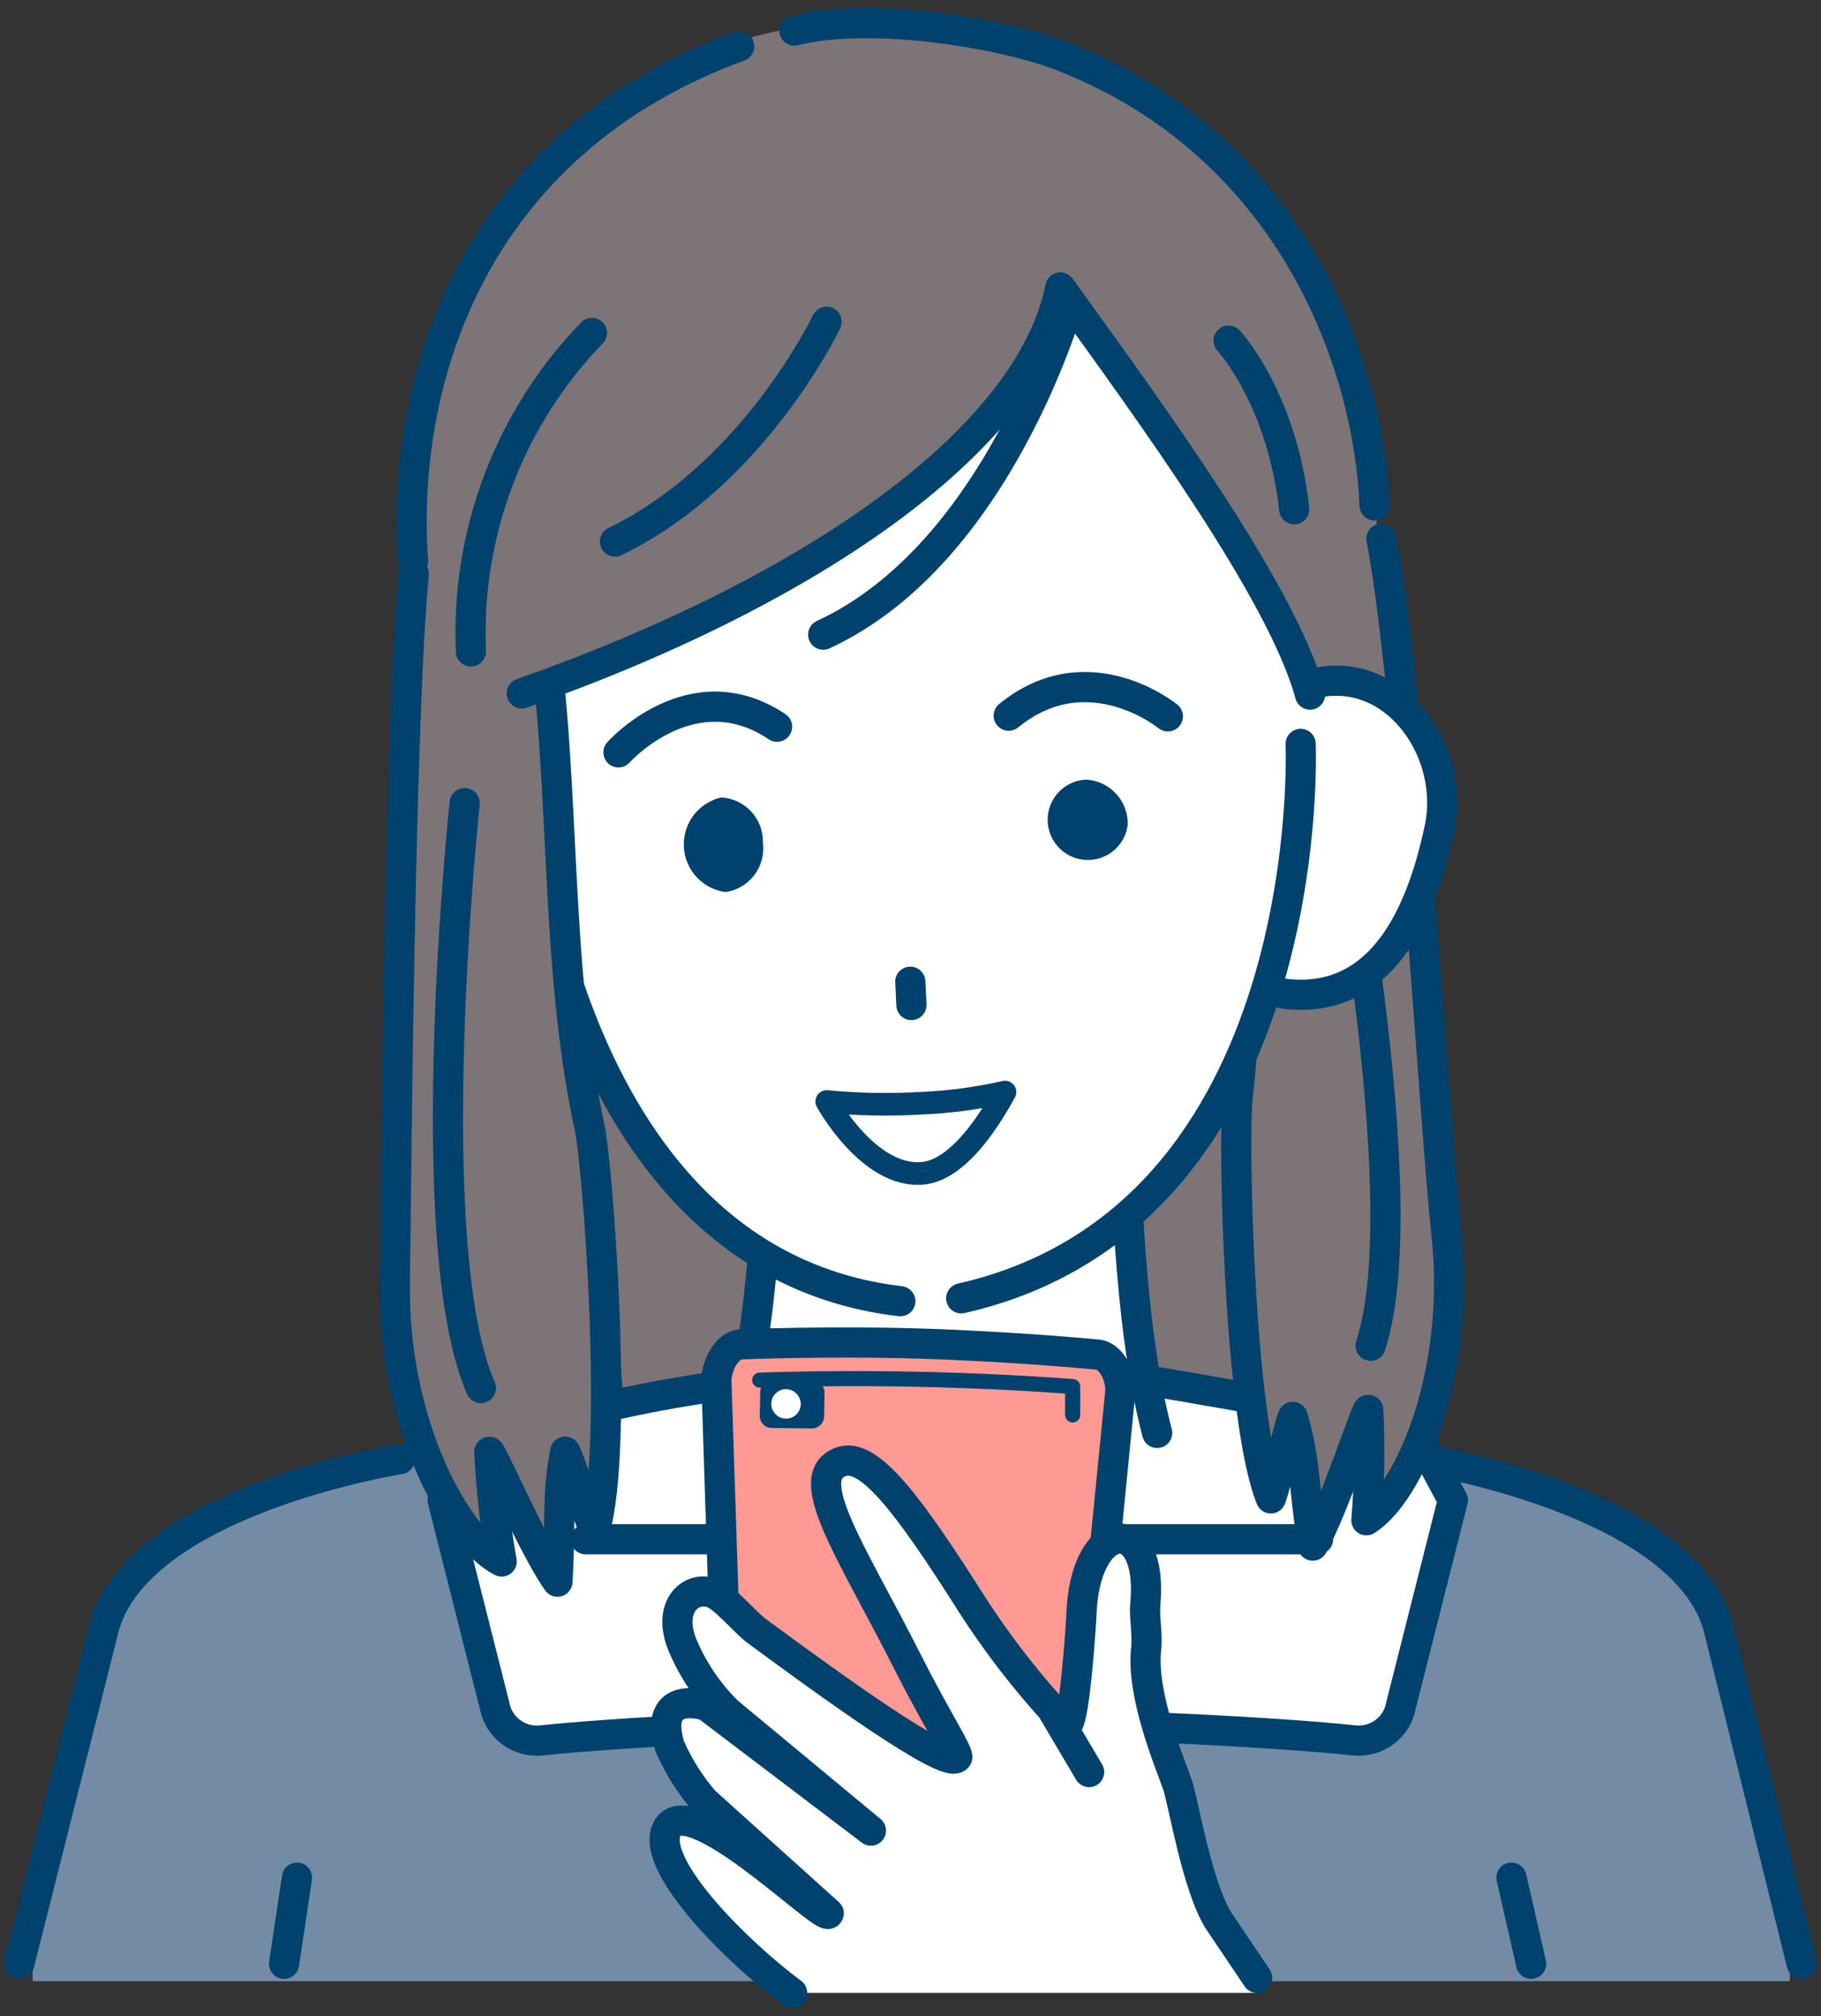 <?xml version="1.0" encoding="utf-8"?>
<!-- Generator: Adobe Illustrator 26.0.1, SVG Export Plug-In . SVG Version: 6.00 Build 0)  -->
<svg version="1.1" id="レイヤー_1" xmlns="http://www.w3.org/2000/svg" xmlns:xlink="http://www.w3.org/1999/xlink" x="0px"
	 y="0px" width="103px" height="114px" viewBox="0 0 103 114" enable-background="new 0 0 103 114" xml:space="preserve">
<rect x="0" y="0" width="103" height="114" fill="#333333" stroke="none"/>
<g id="レイヤー_2_00000136411014449326036400000017381277268977366448_">
	<g id="レイヤー_1-2">
		
			<rect x="33.981" y="54.475" transform="matrix(0.997 -0.082 0.082 0.997 -5.826 4.673)" fill="#7C7477" stroke="#00426E" stroke-width="1.707" stroke-linecap="round" stroke-linejoin="round" width="40.006" height="37.601"/>
		<path fill="#738BA4" d="M1.856,112.034h99.373c0.3-3.378-4.635-21.437-4.635-21.437s-0.494-3.554-14.033-8.119
			c-4.512-1.509-9.104-2.77-13.754-3.776c-12.848-2.319-18.653-2-30.368,0c-0.914,0.156-7.368,1.835-14.069,3.024
			c-3.915,0.694-9.369,2.018-13.016,4.174c-1.96,1.178-3.627,2.785-4.876,4.7C6.478,90.6,1.546,108.937,1.856,112.034z"/>
		<path fill="none" stroke="#00426E" stroke-width="1.707" stroke-linecap="round" stroke-linejoin="round" d="M22.622,82.51
			c0,0-15.13,2.389-16.8,9.778l-4.732,18.76"/>
		<path fill="none" stroke="#00426E" stroke-width="1.707" stroke-linecap="round" stroke-linejoin="round" d="M80.463,82.51
			c0,0,15.13,2.389,16.8,9.778l4.646,18.76"/>
		
			<line fill="none" stroke="#00426E" stroke-width="1.707" stroke-linecap="round" stroke-linejoin="round" x1="16.798" y1="106.178" x2="16.068" y2="111.048"/>
		
			<line fill="none" stroke="#00426E" stroke-width="1.707" stroke-linecap="round" stroke-linejoin="round" x1="85.493" y1="106.178" x2="86.603" y2="111.048"/>
		<path fill="#FFFFFF" stroke="#00426E" stroke-width="1.707" stroke-linecap="round" stroke-linejoin="round" d="M53.61,97.432
			c9.411,0,18.911,0.555,23.035,0.987c1.25,0.109,2.377-0.753,2.6-1.988l2.934-11.6c-0.609-1.136-0.988-1.843-1.6-2.979
			c-3.945-1.447-8.019-2.515-12.167-3.189c-12.525-2.261-18.185-1.947-29.606,0c-4.15,0.67-8.225,1.738-12.169,3.191l-1.6,2.979
			l2.934,11.6c0.223,1.235,1.35,2.097,2.6,1.988C34.7,97.987,44.199,97.432,53.61,97.432z"/>
		<polyline fill="none" stroke="#00426E" stroke-width="1.707" stroke-linecap="round" stroke-linejoin="round" points="
			33.127,87.043 48.218,87.043 50.053,88.092 		"/>
		<polyline fill="none" stroke="#00426E" stroke-width="1.707" stroke-linecap="round" stroke-linejoin="round" points="
			74.549,87.043 59.414,87.043 57.579,88.092 		"/>
		<path fill="#FFFFFF" d="M44.398,56.696c-0.115,7.118-0.748,16.586-2.933,24.846l24.349-0.056
			c-2.112-7.843-2.841-17.524-3.067-24.832L44.398,56.696z"/>
		<path fill="none" stroke="#00426E" stroke-width="1.707" stroke-linecap="round" stroke-linejoin="round" d="M43.725,60.024
			c-0.274,7.285-0.472,14.533-2.26,21.518"/>
		<path fill="none" stroke="#00426E" stroke-width="1.707" stroke-linecap="round" stroke-linejoin="round" d="M65.451,81.03
			c-1.7-6.529-1.707-14.692-2.085-21.5"/>
		<path fill="#7C7477" d="M81.785,69.254c0.863,7.895-2.1,14.683-4.525,16.2c0.168-2.076,0.205-4.16,0.109-6.24
			c-0.116-0.116-1.918,5.514-3.141,7.672c-0.533-3.383-0.386-4.682-1.134-7.277c-0.271,0.655-0.965,3.952-1.236,4.607
			c-1.827-4.518-2.14-20.506-1.879-22.718c1.131-9.573-0.526-19.316-0.006-28.957c0.054-1.005,4.213-11.771,4.922-11.456
			c3.79,1.689,2.728,12.185,3.4,15.625C79.877,44.854,81.142,63.364,81.785,69.254z"/>
		<path fill="none" stroke="#00426E" stroke-width="1.707" stroke-linecap="round" stroke-linejoin="round" d="M75.302,43.083
			c0,0,5,24.581,2.222,33.016"/>
		<path fill="none" stroke="#00426E" stroke-width="1.707" stroke-linecap="round" stroke-linejoin="round" d="M78.137,30.468
			c1.585,8.147,3.032,33.418,3.675,39.3c0.863,7.895-2.1,14.683-4.525,16.2c0.168-2.076,0.204-4.16,0.108-6.24
			c-0.116-0.116-1.917,5.513-3.14,7.672c-0.533-3.383-0.386-4.682-1.134-7.277c-0.271,0.655-0.966,3.952-1.237,4.607
			c-1.826-4.518-2.139-20.506-1.878-22.718c1.13-9.573-0.526-19.316-0.006-28.957"/>
		<path fill="#FFFFFF" stroke="#00426E" stroke-width="1.707" stroke-linecap="round" stroke-linejoin="round" d="M70.613,45.348
			c-0.355,3.812-1.416,10.53,2.244,10.871s6.987-1.825,8.575-9.41c0.785-3.749-1.7-7.953-5.363-8.295S70.969,41.535,70.613,45.348z"
			/>
		<path fill="#FFFFFF" d="M73.867,27.675C72.215,9.815,61.844,1.911,49.359,2.27c-12.635,0.364-22.108,8.077-21.972,26.647
			c0.109,14.942,3.75,33.079,13.217,40.837c8.681,7.112,18.407,2.523,21.049,0.461C71.554,62.488,75.363,43.854,73.867,27.675z"/>
		<path fill="#00426E" d="M63.786,46.654c-0.164,1.245-1.306,2.122-2.551,1.958s-2.122-1.306-1.958-2.551
			c0.143-1.091,1.047-1.922,2.146-1.975C62.78,44.153,63.831,45.296,63.786,46.654z"/>
		<path fill="#00426E" d="M43.151,47.663c0.175,1.347-0.764,2.585-2.108,2.781c-1.489-0.196-2.538-1.562-2.343-3.051
			c0.148-1.127,0.981-2.043,2.089-2.297C42.145,45.163,43.196,46.306,43.151,47.663z"/>
		<path fill="none" stroke="#00426E" stroke-width="1.707" stroke-linecap="round" stroke-linejoin="round" d="M29.748,44.148
			c0,0,1.635,27.15,21.178,29.433"/>
		<path fill="none" stroke="#00426E" stroke-width="1.707" stroke-linecap="round" stroke-linejoin="round" d="M73.568,42.065
			c0,0,1.147,26.737-19.2,31.353"/>
		
			<line fill="none" stroke="#00426E" stroke-width="1.707" stroke-linecap="round" stroke-linejoin="round" x1="51.489" y1="55.514" x2="51.552" y2="56.831"/>
		<path fill="none" stroke="#00426E" stroke-width="1.707" stroke-linecap="round" stroke-linejoin="round" d="M34.982,42.544
			c0,0,4.158-4.671,8.971-1.451"/>
		<path fill="none" stroke="#00426E" stroke-width="1.707" stroke-linecap="round" stroke-linejoin="round" d="M66.056,40.508
			c0,0-4.512-3.7-9-0.038"/>
		<path fill="#FFFFFF" stroke="#00426E" stroke-width="1.28" stroke-linecap="round" stroke-linejoin="round" d="M56.845,61.754
			c-1.575,2.879-3.177,4.443-4.626,4.591c-3.069,0.313-5.456-4.058-5.456-4.058c1.768,0.17,3.547,0.203,5.32,0.1
			C53.686,62.321,55.28,62.109,56.845,61.754z"/>
		<path fill="#7C7477" d="M22.309,72.078c-0.11,7.941,3.485,14.417,6.042,15.7c-0.365-2.05-0.599-4.121-0.7-6.2
			c0.1-0.127,2.431,5.307,3.854,7.34c0.21-3.418-0.06-4.7,0.438-7.352c0.332,0.626,1.337,3.843,1.668,4.469
			c1.39-4.672,0.185-20.617-0.285-22.794c-2.034-9.423-1.309-19.279-2.741-28.827c-0.15-1-3.727-7.233-4.4-6.851
			c-3.613,2.04-3.144,8.3-3.484,11.79C21.894,47.612,22.39,66.154,22.309,72.078z"/>
		<path fill="none" stroke="#00426E" stroke-width="1.707" stroke-linecap="round" stroke-linejoin="round" d="M26.28,45.414
			c0,0-2.643,24.94,0.92,33.078"/>
		<path fill="none" stroke="#00426E" stroke-width="1.707" stroke-linecap="round" stroke-linejoin="round" d="M23.404,32.447
			c-0.8,8.26-0.989,34.232-1.071,40.153c-0.109,7.941,3.486,14.417,6.042,15.7c-0.365-2.05-0.598-4.121-0.7-6.2
			c0.1-0.127,2.431,5.307,3.854,7.34c0.209-3.419-0.06-4.7,0.438-7.352c0.332,0.626,1.336,3.843,1.668,4.469
			c1.39-4.672,0.184-20.617-0.285-22.794c-2.034-9.423-1.309-19.279-2.741-28.827"/>
		<path fill="#7C7477" d="M60.051,3.169c24.744,9.506,13.7,35.4,13.7,35.4c-4.565-9.215-5.414-10.715-13.776-22.315
			c-1.8,9.015-15.116,18.015-34.146,23.871c0,0-7.868-23.184,9.767-34.879C42.811,0.465,51.97,0.064,60.051,3.169z"/>
		<path fill="none" stroke="#00426E" stroke-width="1.707" stroke-linecap="round" stroke-linejoin="round" d="M23.364,31.743
			c-0.571-7.623,1.593-19,12.046-25.934c2.004-1.304,4.152-2.372,6.4-3.185"/>
		<path fill="none" stroke="#00426E" stroke-width="1.707" stroke-linecap="round" stroke-linejoin="round" d="M74.1,39.279
			c-1.563-5.782-9.028-15.958-14.125-23.025c-1.676,8.419-13.673,17.042-30.462,22.957"/>
		<path fill="none" stroke="#00426E" stroke-width="1.707" stroke-linecap="round" stroke-linejoin="round" d="M60.496,17.054
			c0,0-3.975,14.25-13.935,18.834"/>
		<path fill="none" stroke="#00426E" stroke-width="1.707" stroke-linecap="round" stroke-linejoin="round" d="M44.937,1.73
			c4.26-1.091,11.751,0.124,15.114,1.436c13,5.064,17.378,17.4,17.7,25.416"/>
		<path fill="none" stroke="#00426E" stroke-width="1.707" stroke-linecap="round" stroke-linejoin="round" d="M33.481,18.827
			c-4.659,4.807-7.134,11.32-6.844,18.008"/>
		<path fill="none" stroke="#00426E" stroke-width="1.707" stroke-linecap="round" stroke-linejoin="round" d="M69.493,19.263
			c0,0,3.012,3.21,3.712,9.535"/>
		<path fill="none" stroke="#00426E" stroke-width="1.707" stroke-linecap="round" stroke-linejoin="round" d="M46.751,18.196
			c0,0-4.079,8.607-11.967,12.429"/>
		<path fill="#FF9994" stroke="#00426E" stroke-width="1.707" stroke-miterlimit="10" d="M58.864,111.048l-15.983-0.507
			c-0.86-0.12-1.466-0.907-1.362-1.769l-1-30.73c0.031-0.952,0.684-2.05,1.468-2.025c0,0,4.881-0.2,10.111-0.038
			c5.23,0.162,9.927,0.614,9.927,0.614c0.783,0.025,1.375,1.136,1.344,2.088l-3.032,30.689
			C60.382,110.236,59.729,110.98,58.864,111.048z"/>
		<path fill="none" stroke="#00426E" stroke-width="0.853" stroke-linecap="round" stroke-linejoin="round" d="M42.972,78.042
			c5.902-0.185,11.81-0.064,17.7,0.363v1.605"/>
		<path fill="#00426E" d="M45.981,80.776l-2.4-0.028c-0.376-0.044-0.646-0.384-0.605-0.76l0.023-1.2
			c-0.026-0.379,0.255-0.71,0.634-0.745l2.4,0.028c0.376,0.044,0.646,0.384,0.605,0.76l-0.023,1.2
			C46.641,80.41,46.36,80.741,45.981,80.776z"/>
		<path fill="#FFFFFF" d="M45.292,79.454c-0.037,0.459-0.439,0.802-0.898,0.765c-0.459-0.037-0.802-0.439-0.765-0.898
			c0.036-0.445,0.416-0.784,0.863-0.767C44.961,78.583,45.318,78.985,45.292,79.454z"/>
		<path fill="#FFFFFF" d="M37.687,98.912c0.506,1.122,1.175,2.164,1.984,3.092l6.657,6.073c-0.126,0.675-7.308-7.171-8.641-4.569
			c-1.065,2.079,3.708,6.916,6.773,9.184h26.645l-1.868-3.959c-1.238-2.038-2.307-6.909-2.646-7.854
			c-0.48-1.334-2.053-4.826-1.776-7.38c0.094-0.869,0.263-2.277,0.329-2.965c0.5-5.22-3.973-4.562-4.14,0.976
			c-0.006,0.206-0.385,6.3-0.848,6.171c-2.028-2.132-3.846-4.455-5.43-6.935c-3.406-5.358-5.706-8.5-7.307-7.934
			c-2.382,0.845,0.643,5.144,3.8,11.412c1.472,2.922,2.9,5.143,2.759,5.31c-0.594,0.725-7.46-4.3-11.333-7.144
			c-0.661-0.485-1.843-1.933-2.52-2.157c-1.288-0.425-2.548,0.843-1.689,2.936c0.592,1.42,1.462,2.706,2.559,3.785l8.1,6.718
			l-9.3-7.064C39.795,96.608,36.703,95.611,37.687,98.912z"/>
		
			<line fill="none" stroke="#00426E" stroke-width="1.707" stroke-linecap="round" stroke-miterlimit="10" x1="59.581" y1="96.791" x2="61.603" y2="100.207"/>
		<path fill="none" stroke="#00426E" stroke-width="1.707" stroke-linecap="round" stroke-linejoin="round" d="M71.105,111.845
			l-2.2-3.267c-1.238-2.038-1.979-6.754-2.318-7.7c-0.48-1.334-2.036-5.064-1.76-7.617c0.094-0.87-0.114-1.832-0.048-2.52
			c0.5-5.219-3.446-4.925-3.613,0.613c-0.006,0.206-0.385,6.3-0.848,6.171c-2.028-2.132-3.846-4.455-5.43-6.935
			c-3.406-5.358-5.706-8.5-7.307-7.934c-2.382,0.845,0.643,5.144,3.8,11.412c1.472,2.922,2.9,5.143,2.759,5.31
			c-0.594,0.725-7.46-4.3-11.333-7.144c-0.661-0.485-1.843-1.933-2.52-2.157c-1.288-0.425-2.548,0.843-1.689,2.936
			c0.593,1.42,1.465,2.708,2.563,3.786l8.1,6.718l-9.308-7.063c0,0-3.055-1-2.071,2.3c0.493,1.125,1.152,2.17,1.955,3.1l7.038,6.338
			c-0.125,0.675-8.1-7.392-9.188-4.679c-0.831,2.07,4.054,6.916,7.118,9.184"/>
	</g>
</g>
</svg>
